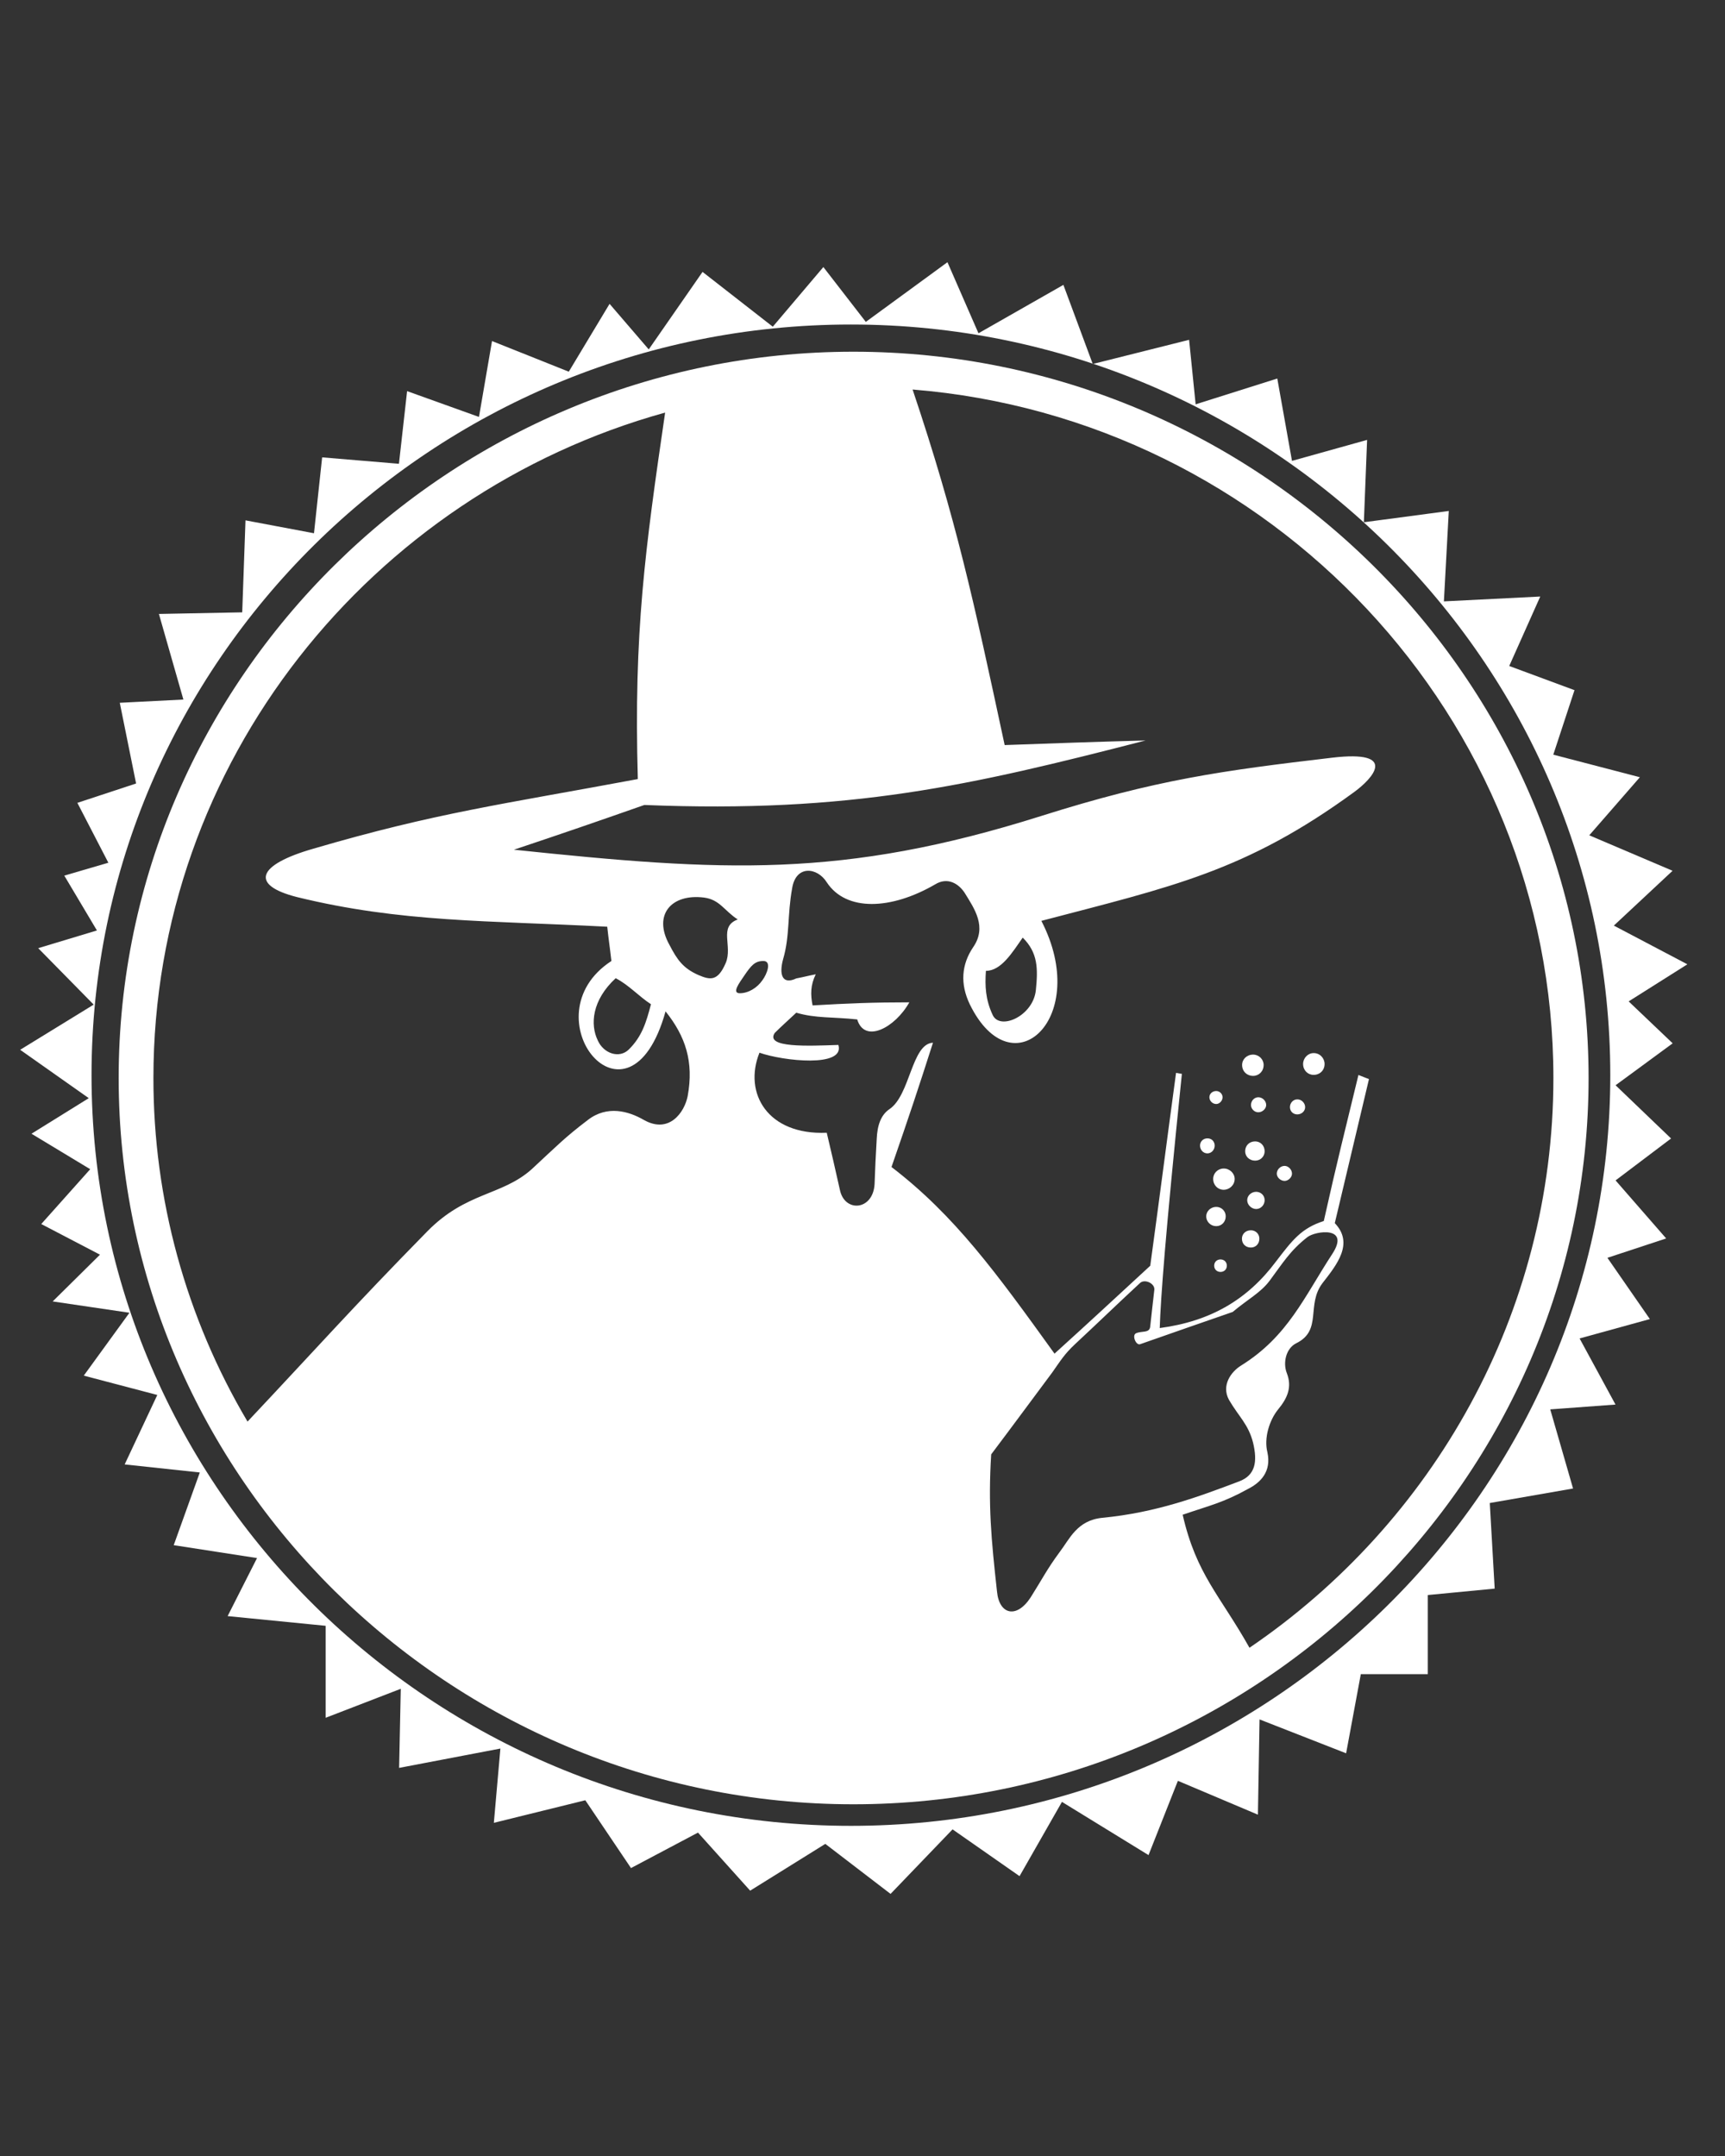 <svg width="48" height="60" viewBox="0 0 48 60" fill="none" xmlns="http://www.w3.org/2000/svg">
<rect x="0" y="0" width="48" height="60" fill="#333333" stroke="none"/>
<g clip-path="url(#clip0_564_2349)">
<path fill-rule="evenodd" clip-rule="evenodd" d="M18.052 9.724L19.549 7.567L21.504 9.092L22.911 7.432L24.092 8.958L26.364 7.297L27.227 9.275L29.59 7.928L30.407 10.13L33.088 9.457L33.27 11.252L35.542 10.534L35.951 12.826L38.041 12.242L37.951 14.534L40.314 14.22L40.178 16.736L42.859 16.601L41.996 18.534L43.812 19.207L43.222 21.002L45.631 21.63L44.223 23.246L46.541 24.233L44.907 25.759L46.953 26.836L45.319 27.868L46.544 29.035L44.955 30.202L46.499 31.683L44.955 32.85L46.363 34.465L44.728 35.004L45.909 36.709L43.954 37.248L44.953 39.088L43.137 39.222L43.772 41.424L41.455 41.828L41.591 44.21L39.73 44.389V46.591H37.866L37.457 48.793L35.048 47.85L35.003 50.501L32.776 49.559L31.959 51.626L29.55 50.145L28.37 52.212L26.506 50.91L24.781 52.706L22.965 51.314L20.874 52.616L19.422 51L17.558 51.987L16.287 50.1L13.742 50.728L13.924 48.661L11.106 49.199L11.152 46.998L9.061 47.805V45.245L6.334 44.975L7.152 43.36L4.834 43.001L5.56 40.978L3.469 40.754L4.377 38.821L2.331 38.283L3.602 36.533L1.466 36.218L2.782 34.917L1.148 34.064L2.51 32.538L0.876 31.551L2.47 30.561L0.561 29.215L2.607 27.958L1.063 26.387L2.697 25.894L1.789 24.368L3.015 24.009L2.153 22.343L3.787 21.804L3.333 19.558L5.103 19.468L4.422 17.086L6.74 17.041L6.831 14.481L8.737 14.84L8.964 12.728L11.101 12.907L11.328 10.885L13.328 11.603L13.691 9.491L15.827 10.344L16.962 8.456M23.677 9.031C35.315 9.031 44.808 18.416 44.808 29.922C44.808 41.427 35.315 50.812 23.677 50.812C12.04 50.812 2.547 41.427 2.547 29.922C2.547 18.416 12.04 9.031 23.677 9.031Z" fill="white"/>
<path fill-rule="evenodd" clip-rule="evenodd" d="M27.581 40.474C27.493 41.876 27.581 42.832 27.743 44.294C27.803 44.93 28.285 45.059 28.679 44.454C29 43.946 29.133 43.671 29.485 43.194C29.763 42.832 29.967 42.311 30.671 42.24C32.177 42.095 33.363 41.649 34.475 41.228C34.944 41.054 34.989 40.664 34.87 40.157C34.739 39.635 34.475 39.433 34.197 38.956C33.979 38.552 34.257 38.173 34.535 38.002C35.837 37.192 36.291 36.092 37.066 34.906C37.593 34.109 36.597 34.255 36.379 34.429C35.897 34.805 35.693 35.153 35.327 35.644C35.077 35.977 34.711 36.165 34.302 36.51C33.264 36.872 32.751 37.046 31.726 37.408C31.61 37.45 31.491 37.161 31.61 37.105C31.772 37.032 31.976 37.105 32.004 36.931C32.047 36.51 32.078 36.294 32.121 35.89C32.135 35.716 31.857 35.587 31.726 35.702C30.994 36.381 30.642 36.729 29.911 37.41C29.618 37.685 29.516 37.859 29.281 38.193C28.605 39.099 28.268 39.562 27.581 40.474ZM34.138 35.223C34.138 35.324 34.064 35.397 33.962 35.397C33.86 35.397 33.786 35.324 33.786 35.223C33.786 35.122 33.86 35.049 33.962 35.049C34.064 35.049 34.138 35.122 34.138 35.223ZM35.043 34.471C35.043 34.617 34.941 34.718 34.807 34.718C34.66 34.718 34.558 34.617 34.558 34.471C34.558 34.342 34.66 34.238 34.807 34.238C34.941 34.238 35.043 34.339 35.043 34.471ZM34.107 33.848C34.107 34.008 33.99 34.123 33.843 34.123C33.695 34.123 33.565 34.008 33.565 33.848C33.565 33.703 33.695 33.587 33.843 33.587C33.99 33.587 34.107 33.703 34.107 33.848ZM35.19 33.4C35.19 33.529 35.088 33.646 34.955 33.646C34.824 33.646 34.705 33.531 34.705 33.4C34.705 33.27 34.822 33.167 34.955 33.167C35.088 33.169 35.19 33.27 35.19 33.4ZM34.356 32.808C34.356 32.982 34.209 33.111 34.05 33.111C33.888 33.111 33.758 32.982 33.758 32.808C33.758 32.648 33.888 32.519 34.05 32.519C34.209 32.516 34.356 32.648 34.356 32.808ZM35.951 32.662C35.951 32.763 35.849 32.864 35.746 32.864C35.63 32.864 35.528 32.763 35.528 32.662C35.528 32.547 35.63 32.446 35.746 32.446C35.849 32.446 35.951 32.547 35.951 32.662ZM35.19 32.039C35.19 32.185 35.074 32.3 34.926 32.3C34.765 32.3 34.648 32.185 34.648 32.039C34.648 31.879 34.765 31.764 34.926 31.764C35.074 31.764 35.19 31.882 35.19 32.039ZM33.8 31.882C33.8 31.997 33.712 32.098 33.596 32.098C33.48 32.098 33.392 31.997 33.392 31.882C33.392 31.767 33.48 31.68 33.596 31.68C33.712 31.677 33.8 31.764 33.8 31.882ZM34.019 30.536C34.019 30.637 33.931 30.724 33.843 30.724C33.741 30.724 33.653 30.637 33.653 30.536C33.653 30.435 33.741 30.362 33.843 30.362C33.931 30.362 34.019 30.435 34.019 30.536ZM35.233 30.752C35.233 30.853 35.131 30.954 35.014 30.954C34.898 30.954 34.81 30.853 34.81 30.752C34.81 30.637 34.898 30.536 35.014 30.536C35.131 30.536 35.233 30.637 35.233 30.752ZM36.317 30.811C36.317 30.926 36.215 31.013 36.098 31.013C35.982 31.013 35.894 30.926 35.894 30.811C35.894 30.696 35.982 30.595 36.098 30.595C36.215 30.592 36.317 30.696 36.317 30.811ZM36.858 29.61C36.858 29.784 36.728 29.913 36.552 29.913C36.39 29.913 36.26 29.784 36.26 29.61C36.26 29.45 36.39 29.307 36.552 29.307C36.728 29.304 36.858 29.45 36.858 29.61ZM35.162 29.638C35.162 29.812 35.032 29.941 34.87 29.941C34.694 29.941 34.563 29.812 34.563 29.638C34.563 29.478 34.694 29.349 34.87 29.349C35.029 29.349 35.162 29.478 35.162 29.638ZM21.215 27.279C21.067 27.495 20.821 27.641 20.585 27.641C20.35 27.641 20.585 27.338 20.701 27.164C20.906 26.861 21.008 26.744 21.243 26.744C21.479 26.744 21.346 27.105 21.215 27.279ZM27.434 27.018C27.859 27.018 28.166 26.511 28.458 26.093C28.884 26.514 28.884 26.959 28.824 27.554C28.75 28.278 27.828 28.682 27.624 28.25C27.42 27.815 27.405 27.439 27.434 27.018ZM20.528 25.588C20.148 25.341 20.032 25.038 19.592 24.979C18.684 24.864 18.16 25.456 18.628 26.295C18.846 26.715 19.008 26.945 19.433 27.134C19.771 27.279 19.975 27.307 20.194 26.8C20.395 26.326 19.986 25.79 20.528 25.588ZM17.132 27.223C16.474 27.832 16.415 28.511 16.636 28.959C16.798 29.321 17.235 29.467 17.498 29.206C17.864 28.844 17.981 28.454 18.114 27.947C17.776 27.728 17.498 27.411 17.132 27.223ZM6.888 39.562C5.17 36.661 4.267 33.361 4.269 30C4.269 21.218 10.312 13.754 18.508 11.482C17.952 15.289 17.632 17.588 17.748 21.681C13.944 22.39 12.128 22.62 8.718 23.619C7.152 24.068 6.947 24.631 8.264 24.965C11.16 25.675 13.575 25.616 16.897 25.79C16.939 26.18 16.971 26.368 17.013 26.744C14.659 28.278 17.496 31.82 18.52 28.146C19.076 28.842 19.311 29.549 19.135 30.505C19.047 30.954 18.622 31.562 17.921 31.17C17.496 30.923 16.897 30.749 16.355 31.17C15.711 31.66 15.507 31.879 14.789 32.544C13.955 33.282 12.973 33.167 11.892 34.266C9.83 36.367 8.82 37.509 6.888 39.562ZM43.225 30C43.225 36.555 39.874 42.384 34.768 45.856C33.948 44.395 33.289 43.817 32.909 42.154C33.67 41.893 34.036 41.82 34.739 41.43C35.077 41.256 35.383 40.953 35.267 40.417C35.165 40.014 35.327 39.52 35.559 39.231C35.837 38.897 35.953 38.594 35.809 38.218C35.693 37.929 35.781 37.523 36.073 37.38C36.805 37.018 36.337 36.308 36.805 35.702C37.199 35.195 37.681 34.603 37.142 34.039C37.522 32.432 37.712 31.638 38.093 30.031C37.976 29.989 37.917 29.958 37.8 29.916C37.42 31.492 37.216 32.275 36.836 33.98C36.206 34.182 35.959 34.516 35.505 35.108C34.714 36.165 33.69 36.771 32.271 36.959C32.299 36.12 32.419 34.443 32.887 29.885L32.725 29.857C32.433 32.014 32.299 33.083 32.007 35.225C30.938 36.21 30.413 36.701 29.343 37.671C27.718 35.413 26.563 33.823 24.807 32.477C25.303 31.044 25.539 30.337 25.961 29.018C25.363 29.046 25.331 30.48 24.747 30.869C24.512 31.029 24.41 31.318 24.395 31.708C24.367 32.199 24.353 32.46 24.336 32.954C24.293 33.691 23.502 33.75 23.371 33.114C23.224 32.463 23.153 32.143 23.005 31.523C21.365 31.596 20.679 30.424 21.133 29.296C21.791 29.529 23.519 29.717 23.329 29.08C22.494 29.108 21.28 29.167 21.558 28.746C21.762 28.544 21.896 28.429 22.157 28.183C22.699 28.342 23.167 28.297 23.853 28.37C24.058 29.049 24.906 28.603 25.303 27.894C24.307 27.894 23.607 27.922 22.611 27.98C22.551 27.678 22.551 27.417 22.699 27.114C22.48 27.156 22.378 27.187 22.157 27.229C21.762 27.417 21.675 27.114 21.791 26.693C21.981 26.042 21.907 25.465 22.041 24.727C22.143 24.062 22.744 24.135 23.005 24.553C23.547 25.378 24.804 25.319 26.021 24.612C26.373 24.396 26.679 24.598 26.841 24.845C27.119 25.294 27.471 25.798 27.076 26.365C26.756 26.842 26.71 27.378 26.988 27.955C28.174 30.37 30.367 28.317 28.977 25.627C32.606 24.674 34.654 24.253 37.684 22.04C38.198 21.664 38.927 20.867 37.069 21.086C33.996 21.448 32.18 21.695 28.977 22.707C23.431 24.458 20.108 24.256 14.301 23.647C15.765 23.156 16.483 22.909 17.93 22.402C23.666 22.634 26.988 21.866 31.877 20.607C30.311 20.649 29.536 20.679 27.956 20.735C27.093 16.713 26.608 14.455 25.394 10.84C35.352 11.642 43.225 19.959 43.225 30ZM44.204 30C44.204 41.11 35 50.212 23.746 50.212C12.508 50.212 3.302 41.113 3.302 30C3.302 18.89 12.505 9.788 23.746 9.788C35 9.788 44.204 18.89 44.204 30Z" fill="white"/>
</g>
<defs>
<clipPath id="clip0_564_2349">
<rect width="47.095" height="46" fill="white" transform="translate(0.206 7)"/>
</clipPath>
</defs>
</svg>
